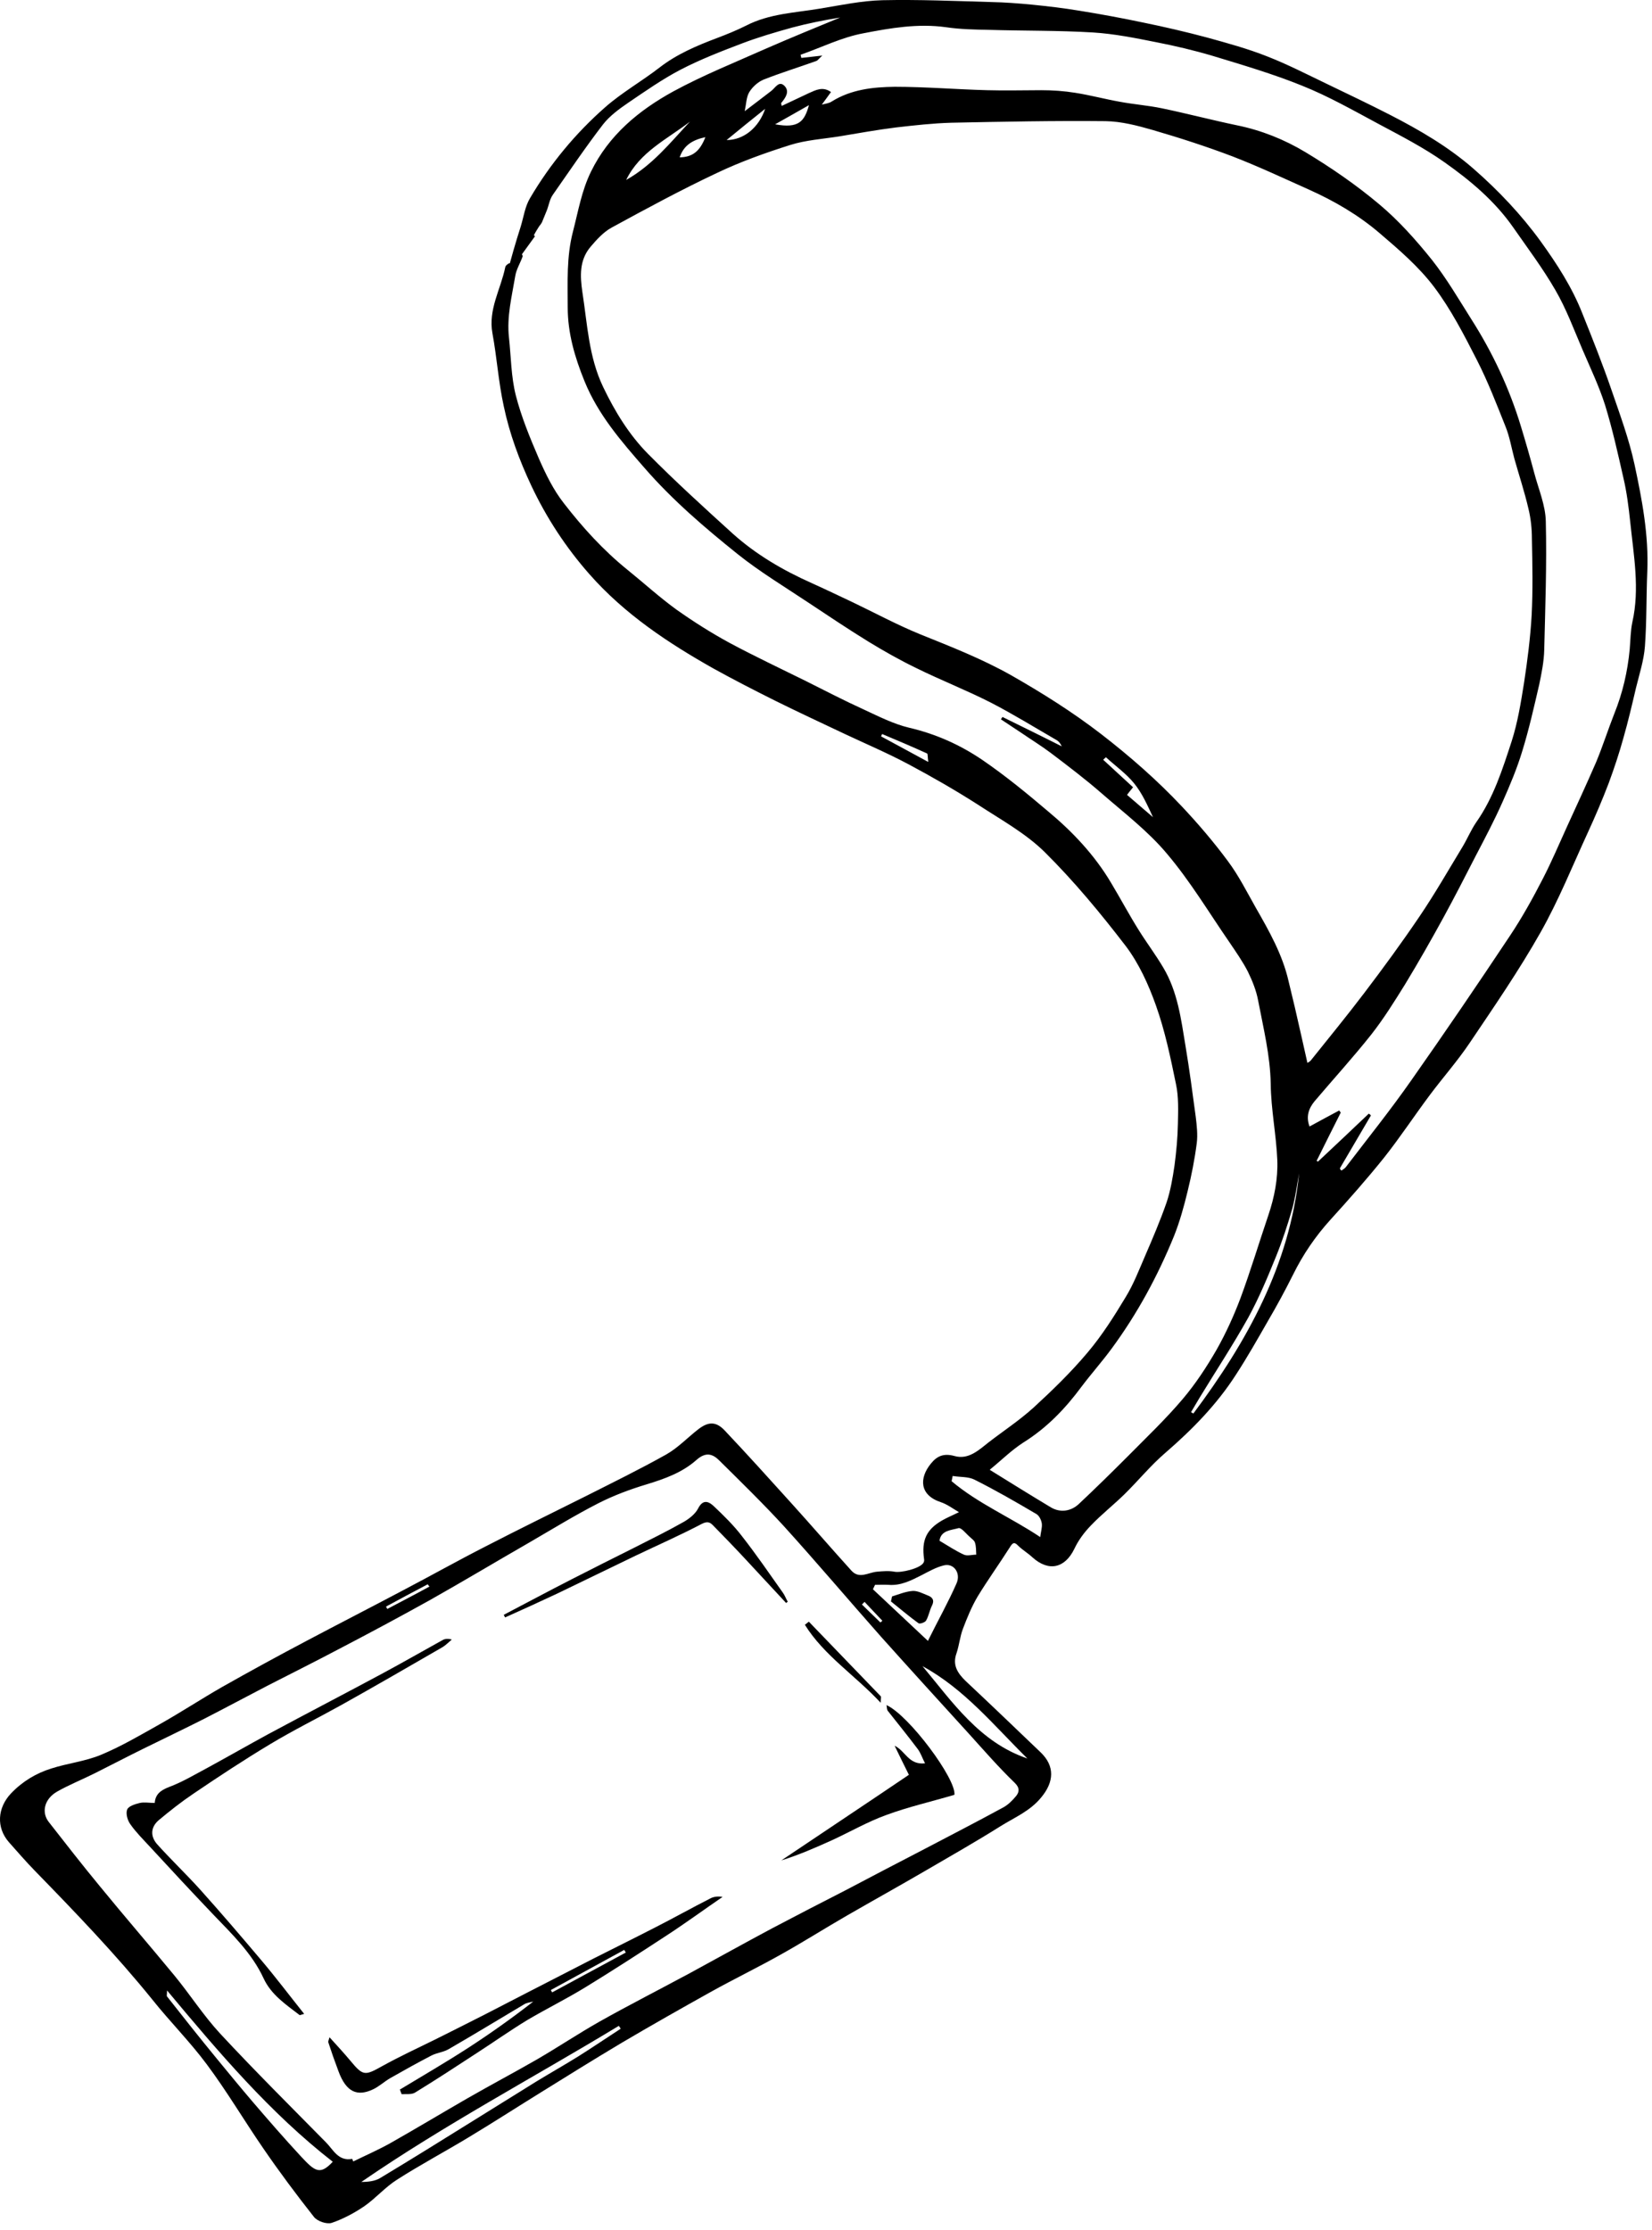 <svg width="63" height="85" viewBox="0 0 63 85" fill="none" xmlns="http://www.w3.org/2000/svg">
<path d="M33.58 61.838C33.58 61.838 33.63 61.798 33.65 61.778C33.42 61.538 33.2 61.298 32.97 61.058C32.94 61.088 32.9 61.128 32.87 61.158L33.57 61.838M16.38 60.478C16.38 60.478 16.33 60.418 16.31 60.388C15.78 60.668 15.25 60.948 14.72 61.238C14.74 61.268 14.75 61.298 14.77 61.328C15.3 61.048 15.84 60.768 16.37 60.478M35.4 29.028C35.37 28.848 35.39 28.728 35.35 28.718C34.78 28.458 34.21 28.218 33.64 27.978C33.63 28.008 33.61 28.038 33.6 28.068C34.17 28.378 34.75 28.688 35.39 29.038M26.9 5.228C26.44 5.328 26.08 5.518 25.92 5.998C26.41 5.988 26.69 5.768 26.9 5.228ZM27.71 5.338C28.37 5.338 28.94 4.858 29.18 4.148C28.69 4.538 28.22 4.918 27.71 5.338ZM29.56 4.738C30.47 4.908 30.68 4.618 30.85 4.008C30.41 4.258 29.99 4.498 29.56 4.738ZM42.17 28.868C42.17 28.868 42.1 28.928 42.07 28.958C42.45 29.308 42.83 29.658 43.21 30.008C43.11 30.128 43.04 30.218 42.98 30.298C43.32 30.588 43.64 30.868 43.97 31.148C43.76 30.698 43.56 30.238 43.25 29.858C42.95 29.488 42.54 29.198 42.18 28.868M23.88 6.858C24.88 6.298 25.56 5.438 26.31 4.638C25.44 5.308 24.4 5.788 23.88 6.858ZM35.83 58.728C36.17 58.928 36.45 59.118 36.76 59.258C36.89 59.318 37.07 59.258 37.23 59.258C37.22 59.108 37.23 58.948 37.18 58.798C37.16 58.718 37.05 58.648 36.98 58.578C36.84 58.458 36.66 58.218 36.55 58.248C36.27 58.328 35.89 58.328 35.83 58.718M49.54 44.738C49.46 45.188 49.4 45.638 49.28 46.078C49.1 46.698 48.9 47.308 48.66 47.898C48.34 48.688 48.01 49.478 47.6 50.228C47.02 51.268 46.36 52.268 45.74 53.288C45.63 53.468 45.53 53.648 45.42 53.828C45.45 53.848 45.48 53.858 45.51 53.878C47.55 51.148 49.18 48.228 49.54 44.748M39.18 67.028C37.91 65.778 36.78 64.378 35.18 63.508C36.33 64.888 37.36 66.408 39.18 67.028ZM36.33 56.258C36.32 56.328 36.3 56.398 36.29 56.458C37.31 57.318 38.55 57.838 39.67 58.588C39.69 58.398 39.75 58.228 39.73 58.068C39.71 57.938 39.63 57.768 39.52 57.708C38.74 57.248 37.96 56.798 37.16 56.398C36.92 56.278 36.61 56.308 36.33 56.258ZM6.37 75.878C6.37 76.008 6.35 76.078 6.37 76.098C6.99 76.888 7.61 77.668 8.25 78.448C8.71 79.008 9.17 79.568 9.64 80.118C10.24 80.818 10.84 81.508 11.47 82.188C12 82.758 12.2 82.928 12.69 82.398C10.3 80.538 8.35 78.238 6.37 75.868M35.39 62.538C35.77 61.768 36.16 61.078 36.48 60.348C36.65 59.958 36.37 59.568 35.99 59.668C35.7 59.738 35.42 59.898 35.15 60.038C34.75 60.238 34.36 60.448 33.88 60.408C33.71 60.398 33.54 60.408 33.37 60.408C33.34 60.468 33.32 60.518 33.29 60.578C33.98 61.228 34.68 61.878 35.39 62.548M23.67 77.328C23.67 77.328 23.63 77.258 23.6 77.218C20.33 79.198 16.95 80.988 13.78 83.168C14.04 83.168 14.3 83.138 14.5 83.018C15.68 82.308 16.84 81.588 18.01 80.858C18.82 80.358 19.63 79.848 20.44 79.348C20.98 79.018 21.53 78.708 22.06 78.378C22.6 78.038 23.13 77.678 23.67 77.328ZM51.11 44.568C51.11 44.568 51.14 44.608 51.16 44.618C51.22 44.568 51.29 44.538 51.33 44.478C52.17 43.378 53.03 42.308 53.82 41.178C55.1 39.358 56.36 37.508 57.59 35.658C58.05 34.968 58.46 34.228 58.84 33.488C59.17 32.848 59.45 32.188 59.75 31.528C60.13 30.698 60.51 29.878 60.87 29.048C61.12 28.448 61.32 27.818 61.56 27.208C61.88 26.418 62.07 25.598 62.15 24.748C62.18 24.408 62.18 24.048 62.25 23.718C62.54 22.438 62.3 21.168 62.17 19.898C62.11 19.338 62.04 18.768 61.91 18.218C61.7 17.288 61.49 16.348 61.21 15.438C60.98 14.718 60.65 14.028 60.35 13.328C60.02 12.558 59.73 11.768 59.31 11.048C58.83 10.218 58.25 9.448 57.7 8.658C57 7.658 56.07 6.878 55.09 6.188C54.3 5.628 53.42 5.178 52.56 4.718C51.61 4.208 50.66 3.668 49.66 3.268C48.55 2.818 47.39 2.478 46.24 2.128C45.53 1.918 44.81 1.748 44.09 1.608C43.29 1.448 42.49 1.288 41.69 1.238C40.37 1.158 39.04 1.178 37.72 1.138C37.17 1.128 36.62 1.118 36.08 1.038C35.01 0.888 33.96 1.068 32.93 1.268C32.11 1.418 31.33 1.808 30.53 2.088L30.56 2.208C30.8 2.178 31.03 2.158 31.36 2.118C31.23 2.228 31.19 2.308 31.12 2.328C30.45 2.568 29.77 2.778 29.11 3.038C28.9 3.128 28.69 3.318 28.57 3.518C28.46 3.708 28.46 3.958 28.4 4.238C28.76 3.968 29.08 3.718 29.41 3.468C29.57 3.348 29.71 3.048 29.93 3.288C30.12 3.498 29.95 3.738 29.79 3.928C29.79 3.928 29.79 3.958 29.81 4.038C30.17 3.868 30.51 3.708 30.85 3.548C31.12 3.428 31.38 3.288 31.69 3.508C31.58 3.668 31.47 3.808 31.34 3.988C31.49 3.948 31.62 3.938 31.72 3.868C32.46 3.408 33.29 3.318 34.12 3.308C35.3 3.308 36.47 3.408 37.65 3.438C38.34 3.458 39.03 3.438 39.71 3.438C40.14 3.438 40.58 3.468 41.01 3.538C41.58 3.628 42.14 3.778 42.7 3.878C43.23 3.978 43.78 4.018 44.31 4.128C45.27 4.328 46.22 4.578 47.18 4.778C48.11 4.968 48.98 5.318 49.78 5.798C50.76 6.388 51.72 7.048 52.6 7.788C53.34 8.408 54 9.148 54.61 9.908C55.17 10.618 55.63 11.408 56.11 12.168C56.92 13.438 57.56 14.798 58 16.248C58.18 16.838 58.35 17.428 58.51 18.028C58.67 18.638 58.94 19.258 58.95 19.878C58.99 21.508 58.93 23.138 58.89 24.768C58.88 25.208 58.79 25.658 58.7 26.088C58.5 26.948 58.31 27.798 58.05 28.638C57.85 29.298 57.58 29.938 57.3 30.568C56.99 31.268 56.63 31.948 56.28 32.618C55.88 33.398 55.48 34.178 55.06 34.948C54.59 35.808 54.1 36.668 53.59 37.508C53.18 38.168 52.77 38.828 52.29 39.438C51.6 40.308 50.85 41.128 50.13 41.978C49.9 42.258 49.8 42.568 49.94 42.938C50.32 42.728 50.7 42.528 51.07 42.328C51.09 42.358 51.11 42.378 51.13 42.408C50.82 43.018 50.52 43.628 50.21 44.248C50.23 44.258 50.24 44.268 50.26 44.278C50.91 43.668 51.56 43.058 52.2 42.448C52.23 42.468 52.26 42.488 52.28 42.518C51.89 43.188 51.49 43.858 51.1 44.528M37.75 56.028C38.59 56.548 39.33 57.008 40.08 57.458C40.42 57.658 40.82 57.618 41.13 57.338C41.77 56.738 42.39 56.128 43.01 55.508C43.72 54.788 44.46 54.088 45.11 53.318C45.6 52.738 46.02 52.098 46.4 51.438C46.75 50.818 47.05 50.158 47.3 49.498C47.69 48.448 48.01 47.378 48.37 46.318C48.6 45.638 48.74 44.928 48.71 44.208C48.67 43.248 48.47 42.288 48.46 41.318C48.44 40.228 48.18 39.188 47.98 38.138C47.91 37.758 47.76 37.388 47.59 37.038C47.39 36.648 47.13 36.278 46.88 35.908C46.1 34.778 45.39 33.588 44.5 32.538C43.78 31.678 42.86 30.978 42.01 30.238C41.39 29.698 40.73 29.198 40.07 28.698C39.71 28.428 39.32 28.188 38.94 27.928C38.68 27.758 38.43 27.588 38.17 27.418C38.19 27.388 38.21 27.358 38.23 27.328C38.98 27.698 39.74 28.068 40.49 28.448C40.44 28.338 40.38 28.258 40.29 28.208C39.46 27.728 38.65 27.228 37.8 26.788C36.86 26.308 35.88 25.928 34.93 25.458C34.31 25.158 33.71 24.818 33.12 24.458C32.34 23.978 31.58 23.468 30.81 22.958C29.91 22.358 28.98 21.798 28.14 21.128C26.88 20.118 25.65 19.068 24.58 17.838C23.69 16.818 22.81 15.808 22.29 14.528C21.92 13.618 21.65 12.698 21.65 11.718C21.65 10.748 21.6 9.788 21.85 8.828C22.05 8.058 22.18 7.268 22.54 6.538C23.22 5.148 24.36 4.208 25.67 3.488C26.81 2.868 28.01 2.388 29.2 1.858C30.14 1.448 31.09 1.058 32.04 0.668C31.43 0.768 30.82 0.888 30.22 1.048C29.57 1.228 28.92 1.418 28.29 1.658C27.5 1.958 26.7 2.268 25.95 2.658C25.26 3.018 24.62 3.468 23.97 3.908C23.62 4.148 23.26 4.408 23 4.738C22.33 5.608 21.71 6.528 21.08 7.428C20.96 7.598 20.93 7.828 20.85 8.028C20.79 8.178 20.73 8.318 20.67 8.468C20.64 8.528 20.6 8.578 20.56 8.628C20.49 8.738 20.42 8.848 20.36 8.968C20.37 8.978 20.39 8.988 20.4 9.008C20.24 9.228 20.08 9.448 19.9 9.698C19.89 9.668 19.94 9.738 19.93 9.778C19.84 10.028 19.69 10.268 19.65 10.518C19.52 11.298 19.32 12.068 19.41 12.868C19.49 13.608 19.49 14.358 19.67 15.068C19.88 15.888 20.21 16.688 20.55 17.478C20.81 18.068 21.1 18.668 21.5 19.178C22.22 20.108 23.01 20.978 23.94 21.728C24.56 22.228 25.15 22.768 25.8 23.238C26.45 23.698 27.13 24.128 27.83 24.508C28.78 25.018 29.76 25.478 30.73 25.958C31.47 26.328 32.2 26.708 32.95 27.048C33.51 27.308 34.08 27.598 34.67 27.738C35.7 27.978 36.63 28.398 37.48 28.978C38.34 29.568 39.16 30.238 39.96 30.918C40.9 31.698 41.74 32.588 42.37 33.648C42.73 34.248 43.06 34.868 43.43 35.458C43.73 35.938 44.07 36.388 44.36 36.878C44.91 37.798 45.04 38.838 45.21 39.868C45.36 40.768 45.48 41.668 45.6 42.568C45.64 42.898 45.68 43.248 45.64 43.568C45.56 44.188 45.44 44.798 45.29 45.408C45.15 45.988 44.99 46.568 44.77 47.118C44.15 48.638 43.37 50.078 42.39 51.408C42.03 51.898 41.62 52.358 41.25 52.848C40.63 53.688 39.92 54.428 39.02 54.988C38.57 55.278 38.18 55.668 37.76 56.008M13.43 82.288C13.43 82.288 13.46 82.348 13.47 82.388C13.94 82.158 14.42 81.948 14.87 81.698C15.86 81.138 16.84 80.548 17.83 79.978C18.7 79.478 19.59 79.008 20.46 78.508C21.27 78.038 22.05 77.518 22.86 77.058C24 76.418 25.16 75.828 26.31 75.208C27.36 74.638 28.4 74.058 29.45 73.498C30.38 73.008 31.31 72.528 32.25 72.048C33.22 71.538 34.19 71.028 35.16 70.528C36.19 69.988 37.22 69.458 38.25 68.898C38.44 68.798 38.61 68.628 38.75 68.458C38.87 68.308 38.9 68.148 38.69 67.948C38.09 67.368 37.54 66.738 36.98 66.118C35.85 64.878 34.72 63.638 33.6 62.388C32.36 60.988 31.15 59.558 29.89 58.168C29.1 57.308 28.26 56.488 27.43 55.668C27.17 55.408 26.91 55.338 26.56 55.648C26.02 56.128 25.35 56.368 24.66 56.578C24.03 56.768 23.41 56.998 22.82 57.298C21.92 57.758 21.06 58.288 20.18 58.798C18.91 59.528 17.66 60.278 16.38 60.998C15.23 61.638 14.07 62.258 12.9 62.868C12.01 63.338 11.11 63.788 10.21 64.248C9.4 64.668 8.6 65.098 7.78 65.518C7.01 65.908 6.23 66.278 5.46 66.658C4.85 66.958 4.24 67.278 3.62 67.588C3.14 67.828 2.64 68.028 2.18 68.288C1.69 68.568 1.57 69.078 1.86 69.448C2.5 70.268 3.14 71.088 3.8 71.888C4.74 73.038 5.71 74.158 6.65 75.298C7.25 76.028 7.76 76.828 8.4 77.518C9.71 78.928 11.08 80.288 12.43 81.658C12.71 81.938 12.9 82.388 13.43 82.288ZM49.83 40.528C49.83 40.528 49.94 40.478 49.99 40.418C50.67 39.568 51.36 38.728 52.02 37.858C52.75 36.898 53.46 35.928 54.13 34.938C54.72 34.068 55.24 33.158 55.78 32.268C55.96 31.968 56.1 31.628 56.3 31.338C56.96 30.398 57.3 29.318 57.65 28.248C57.88 27.528 58 26.778 58.12 26.028C58.25 25.178 58.36 24.318 58.41 23.458C58.46 22.488 58.44 21.508 58.42 20.538C58.42 20.158 58.38 19.768 58.29 19.398C58.14 18.748 57.93 18.118 57.75 17.478C57.64 17.068 57.57 16.638 57.41 16.248C57.07 15.398 56.74 14.538 56.32 13.718C55.83 12.758 55.33 11.788 54.69 10.938C54.1 10.158 53.34 9.508 52.59 8.868C51.79 8.188 50.88 7.658 49.92 7.228C48.96 6.798 48 6.348 47.02 5.968C46.02 5.588 45 5.258 43.97 4.958C43.38 4.788 42.77 4.628 42.16 4.618C40.2 4.598 38.24 4.638 36.28 4.678C35.57 4.698 34.87 4.778 34.17 4.858C33.45 4.948 32.73 5.078 32.01 5.198C31.38 5.298 30.73 5.338 30.13 5.528C29.18 5.828 28.23 6.168 27.33 6.598C25.97 7.238 24.64 7.958 23.32 8.678C23.01 8.848 22.75 9.138 22.52 9.408C22.09 9.918 22.12 10.518 22.21 11.138C22.4 12.358 22.45 13.598 23 14.748C23.45 15.688 23.99 16.568 24.71 17.298C25.75 18.348 26.84 19.338 27.93 20.328C28.83 21.138 29.86 21.738 30.96 22.228C31.47 22.458 31.97 22.698 32.48 22.938C33.34 23.348 34.19 23.808 35.07 24.168C36.26 24.648 37.44 25.108 38.56 25.738C39.75 26.418 40.9 27.138 41.99 27.978C43.09 28.828 44.13 29.738 45.08 30.748C45.7 31.408 46.29 32.098 46.83 32.828C47.24 33.378 47.55 33.998 47.89 34.598C48.4 35.488 48.91 36.388 49.14 37.398C49.22 37.728 49.3 38.058 49.38 38.398C49.54 39.098 49.7 39.798 49.86 40.518M19.44 10.048C19.5 9.828 19.54 9.688 19.58 9.548C19.67 9.238 19.76 8.938 19.86 8.628C19.97 8.268 20.02 7.878 20.21 7.558C20.98 6.248 21.95 5.078 23.09 4.078C23.73 3.518 24.49 3.088 25.16 2.568C25.82 2.058 26.58 1.738 27.35 1.448C27.72 1.308 28.09 1.158 28.45 0.978C29.34 0.518 30.32 0.488 31.27 0.328C32.06 0.198 32.86 0.028 33.65 0.008C35.03 -0.022 36.42 0.038 37.8 0.078C38.32 0.088 38.84 0.128 39.36 0.178C39.96 0.238 40.56 0.308 41.16 0.408C41.97 0.538 42.78 0.688 43.59 0.858C44.42 1.028 45.24 1.218 46.06 1.438C46.82 1.648 47.59 1.858 48.32 2.148C49.09 2.448 49.83 2.828 50.58 3.188C51.39 3.578 52.21 3.968 53.01 4.378C54.14 4.958 55.24 5.598 56.2 6.438C57.15 7.268 58.02 8.188 58.76 9.208C59.38 10.068 59.95 10.948 60.34 11.938C60.73 12.908 61.12 13.888 61.46 14.878C61.78 15.808 62.12 16.728 62.33 17.688C62.62 19.038 62.88 20.398 62.82 21.798C62.78 22.748 62.8 23.688 62.73 24.638C62.69 25.168 62.52 25.688 62.39 26.218C62.24 26.858 62.09 27.498 61.91 28.128C61.75 28.708 61.56 29.278 61.35 29.848C61.11 30.478 60.84 31.108 60.56 31.718C59.97 32.998 59.44 34.318 58.75 35.538C57.93 36.988 56.98 38.368 56.05 39.748C55.58 40.448 55.02 41.078 54.52 41.748C53.93 42.538 53.39 43.358 52.78 44.128C52.13 44.938 51.44 45.718 50.74 46.488C50.16 47.128 49.69 47.818 49.31 48.588C49.01 49.188 48.69 49.778 48.35 50.358C47.96 51.038 47.57 51.728 47.14 52.388C46.41 53.528 45.47 54.488 44.44 55.378C43.88 55.858 43.41 56.438 42.88 56.958C42.46 57.368 42 57.728 41.59 58.158C41.34 58.418 41.12 58.718 40.97 59.038C40.61 59.778 39.99 59.918 39.37 59.358C39.2 59.198 38.99 59.078 38.83 58.918C38.67 58.748 38.61 58.818 38.51 58.978C38.11 59.608 37.67 60.218 37.28 60.858C37.05 61.248 36.88 61.668 36.72 62.088C36.61 62.378 36.58 62.708 36.48 63.008C36.31 63.468 36.52 63.778 36.83 64.078C37.79 64.978 38.74 65.888 39.69 66.798C40.23 67.318 40.2 67.918 39.71 68.508C39.28 69.038 38.68 69.278 38.14 69.618C37.2 70.208 36.23 70.758 35.27 71.318C34.29 71.888 33.3 72.438 32.31 73.008C31.46 73.498 30.64 74.018 29.78 74.498C28.89 74.998 27.98 75.438 27.1 75.928C25.97 76.558 24.84 77.198 23.72 77.858C22.68 78.478 21.65 79.118 20.62 79.758C19.7 80.328 18.8 80.908 17.87 81.468C16.96 82.018 16.02 82.518 15.13 83.088C14.69 83.368 14.33 83.788 13.9 84.088C13.52 84.348 13.09 84.578 12.65 84.728C12.46 84.788 12.1 84.668 11.97 84.498C11.3 83.648 10.65 82.778 10.04 81.888C9.31 80.828 8.65 79.708 7.88 78.678C7.24 77.818 6.48 77.058 5.81 76.218C4.41 74.488 2.87 72.888 1.32 71.298C0.98 70.948 0.66 70.578 0.34 70.218C-0.15 69.658 -0.1 68.908 0.42 68.358C0.86 67.898 1.38 67.588 1.96 67.408C2.58 67.208 3.25 67.138 3.85 66.888C4.62 66.568 5.35 66.138 6.08 65.728C6.88 65.278 7.66 64.768 8.46 64.308C9.54 63.698 10.62 63.108 11.72 62.528C12.93 61.888 14.14 61.268 15.35 60.628C16.42 60.068 17.47 59.478 18.55 58.928C19.81 58.278 21.08 57.658 22.34 57.028C23.37 56.508 24.41 55.998 25.41 55.438C25.85 55.188 26.22 54.798 26.63 54.478C27.02 54.178 27.31 54.178 27.64 54.528C28.5 55.438 29.34 56.368 30.18 57.298C30.95 58.148 31.7 59.018 32.47 59.868C32.77 60.198 33.11 59.938 33.44 59.908C33.66 59.888 33.9 59.868 34.11 59.908C34.36 59.958 35.07 59.788 35.21 59.578C35.24 59.538 35.25 59.478 35.24 59.428C35.14 58.718 35.32 58.308 35.92 57.958C36.11 57.848 36.31 57.768 36.57 57.638C36.33 57.498 36.12 57.338 35.88 57.258C35.06 56.988 35.05 56.338 35.5 55.788C35.74 55.488 36 55.388 36.4 55.498C36.93 55.648 37.32 55.278 37.7 54.978C38.27 54.538 38.88 54.138 39.42 53.648C40.14 52.988 40.85 52.298 41.48 51.548C42.03 50.898 42.49 50.168 42.93 49.438C43.23 48.948 43.44 48.398 43.67 47.868C43.96 47.198 44.25 46.518 44.49 45.828C44.64 45.378 44.72 44.898 44.79 44.428C44.86 43.898 44.91 43.368 44.92 42.828C44.93 42.328 44.95 41.818 44.85 41.338C44.64 40.318 44.43 39.298 44.08 38.318C43.8 37.528 43.43 36.718 42.93 36.058C41.97 34.808 40.96 33.588 39.84 32.478C39.11 31.758 38.16 31.238 37.29 30.668C36.43 30.118 35.54 29.608 34.64 29.128C33.85 28.708 33.03 28.358 32.22 27.978C31.33 27.558 30.43 27.138 29.54 26.698C28.76 26.308 27.98 25.908 27.22 25.488C25.48 24.508 23.82 23.408 22.48 21.888C21.58 20.868 20.84 19.738 20.26 18.508C19.8 17.528 19.43 16.528 19.21 15.478C19.01 14.568 18.95 13.628 18.78 12.708C18.61 11.798 19.1 11.018 19.27 10.178C19.29 10.098 19.41 10.038 19.43 10.028" fill="black"/>
<path d="M23.866 74.423C23.866 74.423 23.826 74.363 23.806 74.323C22.876 74.833 21.936 75.343 21.006 75.853C21.026 75.883 21.036 75.913 21.056 75.943C21.996 75.433 22.926 74.933 23.866 74.423ZM15.256 79.643C16.116 79.123 16.996 78.613 17.846 78.063C18.696 77.513 19.526 76.923 20.336 76.293C20.226 76.323 20.096 76.333 19.996 76.393C19.036 76.963 18.086 77.543 17.116 78.103C16.916 78.223 16.656 78.243 16.446 78.353C15.926 78.623 15.406 78.913 14.896 79.203C14.666 79.333 14.456 79.533 14.216 79.643C13.636 79.913 13.206 79.763 12.906 78.943C12.766 78.573 12.636 78.203 12.516 77.833C12.516 77.803 12.536 77.763 12.566 77.653C12.856 77.973 13.116 78.253 13.366 78.553C13.846 79.133 13.916 79.123 14.576 78.753C15.226 78.393 15.916 78.073 16.586 77.743C17.226 77.423 17.866 77.103 18.496 76.782C19.016 76.513 19.546 76.243 20.066 75.972C20.916 75.532 21.766 75.103 22.616 74.662C23.406 74.263 24.196 73.873 24.976 73.472C25.686 73.112 26.376 72.723 27.086 72.363C27.216 72.293 27.376 72.273 27.556 72.303C26.826 72.803 26.116 73.323 25.376 73.803C24.366 74.463 23.346 75.123 22.316 75.753C21.596 76.193 20.846 76.563 20.116 76.993C19.456 77.393 18.836 77.833 18.186 78.253C17.406 78.763 16.626 79.273 15.826 79.763C15.696 79.843 15.486 79.813 15.316 79.823C15.296 79.763 15.266 79.703 15.246 79.633" fill="black"/>
<path d="M5.9 68.733C5.92 68.403 6.11 68.243 6.45 68.113C6.96 67.923 7.44 67.633 7.93 67.373C8.7 66.953 9.47 66.513 10.24 66.094C11.69 65.314 13.16 64.553 14.61 63.773C15.37 63.364 16.12 62.933 16.88 62.513C16.97 62.463 17.08 62.453 17.23 62.493C17.11 62.593 17 62.713 16.86 62.793C15.58 63.533 14.3 64.273 13.01 64.993C12.11 65.493 11.18 65.953 10.3 66.483C9.3 67.083 8.33 67.723 7.37 68.373C6.91 68.683 6.48 69.023 6.06 69.373C5.75 69.633 5.72 69.983 5.99 70.293C6.53 70.893 7.11 71.443 7.65 72.043C8.44 72.923 9.21 73.823 9.97 74.723C10.52 75.373 11.04 76.063 11.6 76.763C11.5 76.783 11.44 76.823 11.42 76.803C10.9 76.403 10.34 76.034 10.05 75.403C9.61 74.454 8.86 73.733 8.15 72.993C7.33 72.133 6.51 71.253 5.7 70.373C5.45 70.103 5.18 69.833 4.97 69.533C4.86 69.383 4.79 69.123 4.85 68.973C4.9 68.843 5.16 68.763 5.33 68.723C5.5 68.683 5.7 68.723 5.92 68.723" fill="black"/>
<path d="M34.667 67.662C34.477 67.282 34.297 66.912 34.117 66.542C34.527 66.732 34.647 67.282 35.277 67.212C35.167 67.002 35.107 66.802 34.987 66.652C34.617 66.162 34.237 65.692 33.857 65.212C33.817 65.162 33.827 65.082 33.807 64.992C34.667 65.382 36.477 67.822 36.397 68.412C35.517 68.672 34.637 68.872 33.797 69.182C33.077 69.442 32.407 69.832 31.707 70.152C31.087 70.432 30.467 70.702 29.797 70.912C31.417 69.822 33.047 68.742 34.657 67.652" fill="black"/>
<path d="M29.961 61.081C29.441 60.521 28.921 59.961 28.401 59.401C28.011 58.981 27.611 58.571 27.211 58.161C27.081 58.021 26.981 57.971 26.751 58.091C25.931 58.521 25.091 58.891 24.251 59.291C23.251 59.771 22.251 60.261 21.251 60.741C20.591 61.051 19.931 61.351 19.261 61.651C19.241 61.621 19.231 61.581 19.211 61.551C20.071 61.101 20.931 60.641 21.791 60.201C22.591 59.791 23.391 59.391 24.191 58.991C24.821 58.671 25.451 58.361 26.071 58.011C26.281 57.891 26.511 57.711 26.621 57.501C26.811 57.121 27.041 57.241 27.221 57.411C27.601 57.771 27.981 58.141 28.301 58.561C28.841 59.251 29.341 59.981 29.851 60.701C29.931 60.811 29.971 60.931 30.041 61.051C30.021 61.071 30.001 61.081 29.971 61.101" fill="black"/>
<path d="M30.845 61.812C31.755 62.763 32.675 63.703 33.585 64.653C33.615 64.683 33.585 64.752 33.585 64.903C32.605 63.852 31.425 63.102 30.695 61.932C30.745 61.892 30.795 61.852 30.845 61.812Z" fill="black"/>
<path d="M34.017 60.851C34.276 60.771 34.536 60.661 34.806 60.641C34.996 60.631 35.197 60.741 35.377 60.811C35.566 60.881 35.647 61.001 35.536 61.211C35.447 61.391 35.416 61.601 35.316 61.771C35.276 61.841 35.077 61.911 35.026 61.871C34.666 61.611 34.327 61.321 33.977 61.041C33.987 60.981 34.007 60.921 34.017 60.861" fill="black"/>
</svg>
